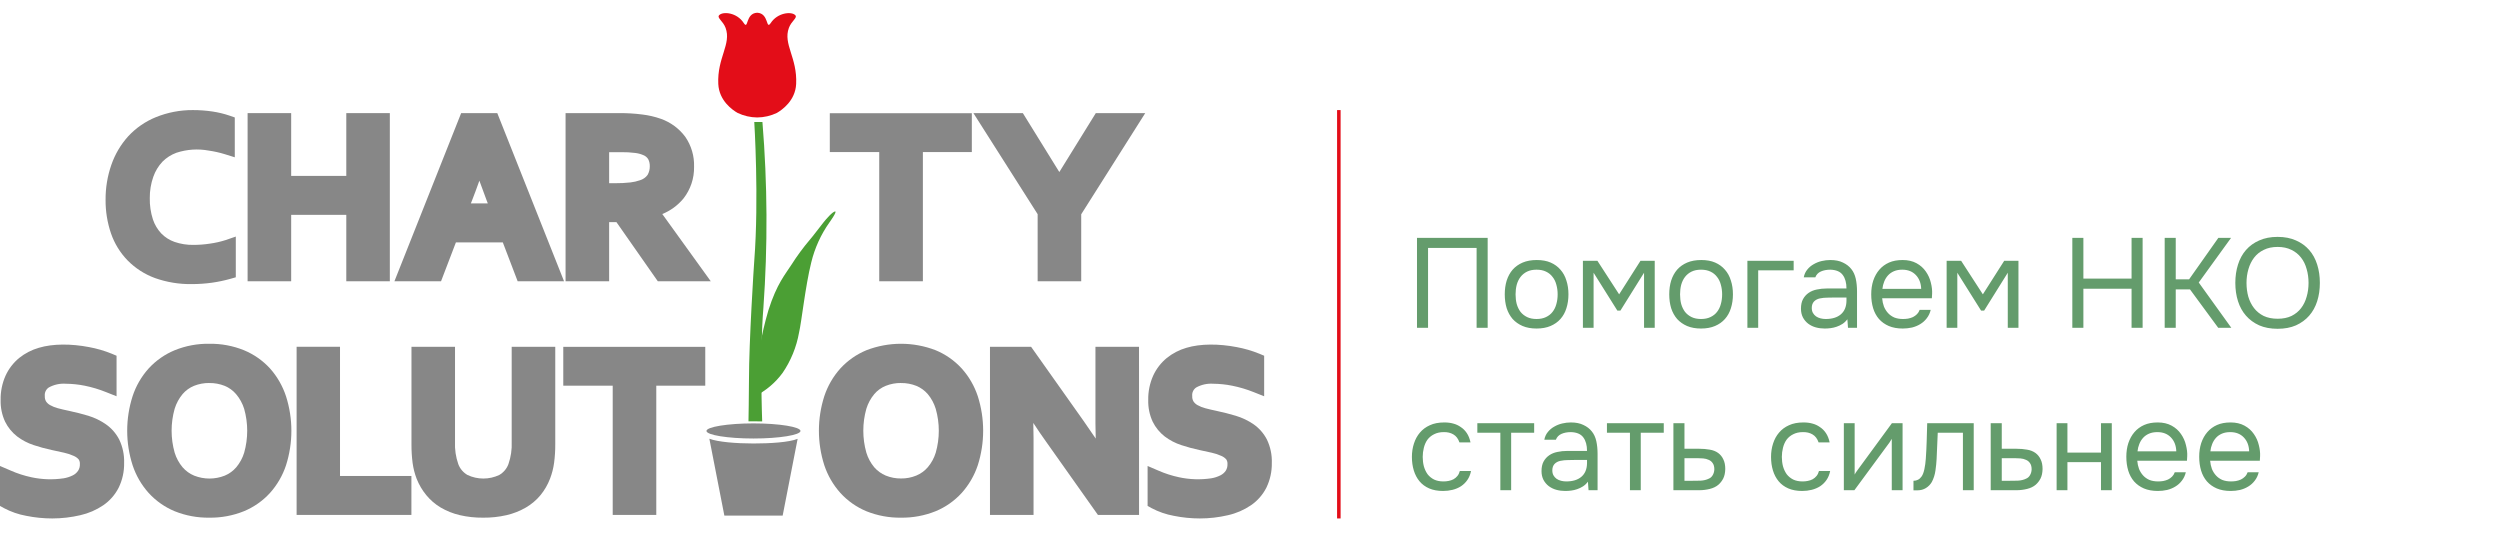 <?xml version="1.0" encoding="UTF-8"?> <svg xmlns="http://www.w3.org/2000/svg" width="708" height="154" viewBox="0 0 708 154" fill="none"> <g clip-path="url(#clip0_184_31)"> <path d="M54.33 80.455C50.776 80.514 47.24 79.935 43.89 78.745C40.965 77.674 38.314 75.967 36.13 73.745C34.02 71.568 32.415 68.953 31.43 66.085C30.392 63.033 29.875 59.828 29.9 56.605C29.874 53.233 30.425 49.881 31.53 46.695C32.562 43.706 34.184 40.955 36.3 38.605C38.489 36.24 41.173 34.386 44.16 33.175C47.48 31.834 51.03 31.154 54.61 31.175C56.464 31.172 58.316 31.305 60.15 31.575C61.799 31.818 63.422 32.209 65 32.745L66.49 33.265V44.545L63.63 43.655C62.168 43.207 60.674 42.872 59.16 42.655C56.088 42.078 52.919 42.288 49.95 43.265C48.465 43.81 47.117 44.674 46 45.795C44.854 47.021 43.976 48.472 43.42 50.055C42.733 52.004 42.394 54.059 42.42 56.125C42.382 58.16 42.679 60.187 43.3 62.125C43.795 63.614 44.607 64.979 45.68 66.125C46.728 67.195 48.007 68.009 49.42 68.505C51.147 69.097 52.964 69.385 54.79 69.355C56.353 69.352 57.914 69.231 59.46 68.995C60.959 68.787 62.438 68.453 63.88 67.995L66.78 66.995V78.525L65.18 78.985C63.482 79.458 61.755 79.819 60.01 80.065C58.128 80.325 56.23 80.455 54.33 80.455Z" fill="#878787"></path> <path d="M110.4 79.655H98.07V60.845H82.46V79.655H70.12V32.035H82.46V49.815H98.07V32.035H110.4V79.655Z" fill="#878787"></path> <path d="M159.74 79.655H146.6L142.4 68.655H129.11L124.9 79.655H111.7L130.6 32.035H140.83L159.74 79.655ZM133.35 57.605H138.15L137.82 56.755C137.19 55.095 136.5 53.225 135.76 51.165C135.013 53.265 134.32 55.132 133.68 56.765L133.35 57.605Z" fill="#878787"></path> <path d="M201.29 79.655H186.29L174.58 62.915H172.51V79.655H160.17V32.035H175.52C177.646 32.025 179.771 32.156 181.88 32.425C183.687 32.638 185.464 33.051 187.18 33.655C189.929 34.633 192.327 36.404 194.07 38.745C195.783 41.23 196.656 44.198 196.56 47.215C196.627 50.471 195.567 53.65 193.56 56.215C191.955 58.155 189.893 59.667 187.56 60.615L201.29 79.655ZM172.51 51.885H174.21C175.653 51.896 177.096 51.823 178.53 51.665C179.447 51.562 180.349 51.358 181.22 51.055C182.094 50.801 182.86 50.267 183.4 49.535C183.827 48.78 184.041 47.922 184.02 47.055C184.037 46.36 183.879 45.672 183.56 45.055C183.222 44.526 182.72 44.121 182.13 43.905C181.409 43.6 180.648 43.401 179.87 43.315C178.57 43.15 177.26 43.077 175.95 43.095H172.51V51.885Z" fill="#878787"></path> <path d="M261.36 79.655H249V43.065H235V32.065H275.22V43.065H261.36V79.655Z" fill="#878787"></path> <path d="M306.2 79.655H293.86V60.655L275.67 32.035H289.67L300 48.725L310.33 32.035H324.33L306.2 60.685V79.655Z" fill="#878787"></path> <path d="M14.81 146.825C12.335 146.824 9.866 146.576 7.44 146.085C5.237 145.687 3.109 144.952 1.13 143.905L0 143.275V131.965L3.08 133.285C4.945 134.102 6.889 134.729 8.88 135.155C11.887 135.806 14.987 135.908 18.03 135.455C18.934 135.309 19.811 135.026 20.63 134.615C21.231 134.319 21.745 133.871 22.12 133.315C22.484 132.747 22.659 132.078 22.62 131.405C22.65 130.951 22.534 130.499 22.29 130.115C21.905 129.68 21.426 129.338 20.89 129.115C20.025 128.72 19.119 128.418 18.19 128.215C17.057 127.948 15.867 127.688 14.62 127.435C12.906 127.067 11.214 126.606 9.55 126.055C7.862 125.504 6.277 124.676 4.86 123.605C3.423 122.49 2.257 121.065 1.45 119.435C0.555 117.508 0.121 115.399 0.18 113.275C0.134 110.9 0.612 108.544 1.58 106.375C2.468 104.438 3.785 102.729 5.43 101.375C7.079 100.057 8.972 99.078 11 98.495C15 97.295 20.21 97.335 25.21 98.295C27.419 98.7 29.58 99.33 31.66 100.175L33.01 100.745V112.225L30.01 111.035C28.068 110.255 26.06 109.653 24.01 109.235C22.238 108.878 20.437 108.691 18.63 108.675C16.962 108.558 15.296 108.922 13.83 109.725C13.434 109.985 13.117 110.35 12.916 110.779C12.715 111.208 12.636 111.684 12.69 112.155C12.655 112.681 12.773 113.205 13.03 113.665C13.322 114.106 13.717 114.47 14.18 114.725C14.878 115.116 15.625 115.416 16.4 115.615C17.4 115.875 18.4 116.125 19.56 116.355C21.46 116.765 23.29 117.225 25.01 117.745C26.788 118.291 28.471 119.107 30 120.165C31.588 121.282 32.882 122.768 33.77 124.495C34.751 126.55 35.224 128.81 35.15 131.085C35.199 133.506 34.675 135.905 33.62 138.085C32.606 140.092 31.103 141.811 29.25 143.085C27.276 144.425 25.068 145.382 22.74 145.905C20.141 146.514 17.48 146.823 14.81 146.825Z" fill="#878787"></path> <path d="M339.81 146.825C337.335 146.824 334.866 146.576 332.44 146.085C330.237 145.687 328.109 144.952 326.13 143.905L325 143.275V131.965L328.08 133.285C329.948 134.104 331.895 134.73 333.89 135.155C336.894 135.806 339.99 135.908 343.03 135.455C343.934 135.309 344.811 135.026 345.63 134.615C346.231 134.315 346.747 133.867 347.13 133.315C347.485 132.744 347.656 132.077 347.62 131.405C347.65 130.951 347.534 130.499 347.29 130.115C346.905 129.68 346.426 129.338 345.89 129.115C345.025 128.72 344.12 128.418 343.19 128.215C342.063 127.948 340.873 127.688 339.62 127.435C337.906 127.067 336.214 126.606 334.55 126.055C332.862 125.507 331.277 124.683 329.86 123.615C328.423 122.5 327.257 121.075 326.45 119.445C325.555 117.518 325.121 115.409 325.18 113.285C325.134 110.91 325.612 108.554 326.58 106.385C327.468 104.448 328.785 102.739 330.43 101.385C332.078 100.063 333.971 99.081 336 98.495C340 97.295 345.21 97.335 350.21 98.295C352.419 98.7 354.58 99.33 356.66 100.175L358.01 100.745V112.225L355.01 111.035C353.052 110.253 351.027 109.65 348.96 109.235C347.188 108.878 345.387 108.691 343.58 108.675C341.912 108.558 340.246 108.922 338.78 109.725C338.384 109.985 338.067 110.35 337.866 110.779C337.665 111.208 337.586 111.684 337.64 112.155C337.605 112.681 337.723 113.205 337.98 113.665C338.272 114.106 338.667 114.47 339.13 114.725C339.828 115.116 340.575 115.416 341.35 115.615C342.35 115.875 343.35 116.125 344.51 116.355C346.41 116.765 348.24 117.225 349.96 117.745C351.765 118.284 353.476 119.1 355.03 120.165C356.619 121.282 357.912 122.768 358.8 124.495C359.781 126.55 360.254 128.81 360.18 131.085C360.224 133.506 359.7 135.903 358.65 138.085C357.636 140.092 356.133 141.811 354.28 143.085C352.304 144.428 350.092 145.385 347.76 145.905C345.154 146.517 342.487 146.826 339.81 146.825Z" fill="#878787"></path> <path d="M59.28 146.605C55.932 146.654 52.608 146.039 49.5 144.795C46.681 143.631 44.154 141.859 42.1 139.605C40.056 137.328 38.507 134.651 37.55 131.745C35.513 125.391 35.513 118.559 37.55 112.205C38.505 109.298 40.055 106.621 42.1 104.345C44.158 102.101 46.685 100.336 49.5 99.175C52.606 97.921 55.931 97.302 59.28 97.355C62.632 97.303 65.96 97.922 69.07 99.175C71.885 100.336 74.412 102.101 76.47 104.345C78.501 106.635 80.043 109.317 81 112.225C83.027 118.584 83.027 125.416 81 131.775C80.041 134.669 78.495 137.335 76.46 139.605C74.405 141.855 71.878 143.624 69.06 144.785C65.953 146.033 62.628 146.652 59.28 146.605ZM59.28 108.465C57.798 108.449 56.328 108.72 54.95 109.265C53.7 109.777 52.589 110.579 51.71 111.605C50.691 112.829 49.927 114.243 49.46 115.765C48.313 119.826 48.313 124.124 49.46 128.185C49.924 129.705 50.689 131.117 51.71 132.335C52.606 133.371 53.733 134.183 55 134.705C57.776 135.798 60.864 135.798 63.64 134.705C64.896 134.184 66.013 133.375 66.9 132.345C67.922 131.131 68.687 129.723 69.15 128.205C70.297 124.144 70.297 119.846 69.15 115.785C68.672 114.251 67.89 112.829 66.85 111.605C65.972 110.578 64.861 109.776 63.61 109.265C62.232 108.723 60.761 108.454 59.28 108.475V108.465Z" fill="#878787"></path> <path d="M116.51 145.825H84V98.205H96.29V134.795H116.51V145.825Z" fill="#878787"></path> <path d="M136.83 146.605C134.596 146.629 132.367 146.387 130.19 145.885C128.292 145.438 126.472 144.71 124.79 143.725C123.232 142.795 121.848 141.6 120.7 140.195C119.57 138.813 118.659 137.265 118 135.605C117.446 134.157 117.06 132.651 116.85 131.115C116.629 129.384 116.522 127.64 116.53 125.895V98.205H128.86V125.135C128.763 127.278 129.079 129.421 129.79 131.445C130.273 132.74 131.193 133.825 132.39 134.515C133.797 135.179 135.334 135.523 136.89 135.523C138.446 135.523 139.983 135.179 141.39 134.515C142.59 133.823 143.51 132.734 143.99 131.435C144.693 129.412 145.005 127.274 144.91 125.135V98.205H157.25V125.845C157.26 127.591 157.15 129.335 156.92 131.065C156.715 132.605 156.329 134.115 155.77 135.565C155.127 137.248 154.219 138.818 153.08 140.215C151.91 141.629 150.498 142.824 148.91 143.745C147.204 144.73 145.36 145.454 143.44 145.895C141.272 146.39 139.054 146.628 136.83 146.605Z" fill="#878787"></path> <path d="M185.86 145.825H173.52V109.225H159.52V98.225H199.73V109.225H185.86V145.825Z" fill="#878787"></path> <path d="M255.17 146.605C251.822 146.654 248.498 146.039 245.39 144.795C242.575 143.63 240.051 141.858 238 139.605C235.957 137.326 234.404 134.65 233.44 131.745C231.407 125.39 231.407 118.56 233.44 112.205C234.399 109.3 235.948 106.624 237.99 104.345C240.048 102.101 242.575 100.336 245.39 99.175C251.684 96.749 258.656 96.749 264.95 99.175C267.768 100.331 270.295 102.097 272.35 104.345C274.396 106.622 275.949 109.298 276.91 112.205C278.937 118.564 278.937 125.396 276.91 131.755C275.945 134.657 274.393 137.329 272.35 139.605C270.295 141.855 267.768 143.624 264.95 144.785C261.842 146.032 258.518 146.651 255.17 146.605ZM255.17 108.465C253.692 108.447 252.224 108.719 250.85 109.265C249.593 109.77 248.478 110.573 247.6 111.605C246.581 112.829 245.817 114.243 245.35 115.765C244.203 119.826 244.203 124.124 245.35 128.185C245.81 129.705 246.572 131.116 247.59 132.335C248.483 133.357 249.598 134.161 250.85 134.685C252.222 135.241 253.69 135.52 255.17 135.505C256.647 135.524 258.113 135.245 259.48 134.685C260.741 134.167 261.861 133.358 262.75 132.325C263.773 131.12 264.539 129.717 265 128.205C266.16 124.146 266.16 119.844 265 115.785C264.537 114.258 263.771 112.84 262.75 111.615C261.869 110.591 260.759 109.789 259.51 109.275C258.129 108.728 256.655 108.456 255.17 108.475V108.465Z" fill="#878787"></path> <path d="M322.58 145.825H310.93L296.19 124.995C295.03 123.382 293.843 121.642 292.63 119.775C292.68 121.405 292.7 122.835 292.7 124.045V145.825H280.36V98.205H292L306.87 119.205C308.1 120.945 309.25 122.635 310.31 124.205C310.26 122.485 310.23 121.055 310.23 119.915V98.205H322.57L322.58 145.825Z" fill="#878787"></path> <path d="M205.14 146.025H221.65L225.89 124.275C223.48 125.275 218.01 125.595 213.39 125.595C208.51 125.595 203.25 125.165 200.89 124.245L205.14 146.025Z" fill="#878787"></path> <path d="M213.39 124.185C206.03 124.185 200.07 123.185 200.07 122.045C200.07 120.905 206.07 119.905 213.39 119.905C220.71 119.905 226.7 120.905 226.7 122.045C226.7 123.185 220.74 124.185 213.39 124.185Z" fill="#878787"></path> <path d="M215.85 119.335C215.85 119.335 215.13 100.075 216.19 87.225C217.448 69.684 217.358 52.072 215.92 34.545H213.61C213.61 34.545 214.97 56.215 213.61 73.815C213.5 75.155 212.11 96.705 212.11 107.535C212.11 111.395 211.97 119.325 211.97 119.325L215.85 119.335Z" fill="#4B9F34"></path> <path d="M215.1 98.605C215.734 94.984 216.572 91.402 217.61 87.875C220 80.305 222.47 77.605 224.15 74.955C225.724 72.474 227.468 70.105 229.37 67.865C230.37 66.715 231.71 64.865 233.14 63.075C234.02 61.945 235.86 59.885 236.51 59.885C237.16 59.885 234.88 63.015 234.88 63.015C232.475 66.422 230.735 70.253 229.75 74.305C228.07 81.025 226.98 91.305 226.29 94.185C225.564 98.279 223.975 102.172 221.63 105.605C219.575 108.399 216.889 110.667 213.79 112.225L215.1 98.605Z" fill="#4B9F34"></path> <path d="M214.43 33.265C216.358 33.251 218.259 32.814 220 31.985C221.45 31.145 225.25 28.525 225.47 23.775C225.83 16.345 221.72 12.505 223.41 7.905C224.13 5.905 225.97 5.045 225.2 4.275C224.12 3.195 220.2 3.565 218.27 6.525C216.86 8.605 217.83 3.755 214.43 3.605C211.04 3.755 212.01 8.605 210.63 6.525C208.7 3.525 204.78 3.195 203.69 4.275C202.92 5.045 204.76 5.925 205.49 7.905C207.18 12.505 203.07 16.345 203.42 23.785C203.65 28.535 207.42 31.145 208.9 31.985C210.628 32.809 212.515 33.246 214.43 33.265Z" fill="#E30D18"></path> </g> <path d="M379.16 31.174L379.16 146.825" stroke="#E30D18"></path> <path d="M421.308 92.825H418.176V70.217H404.424V92.825H401.292V67.373H421.308V92.825ZM435.221 73.637C436.733 73.637 438.041 73.877 439.145 74.357C440.249 74.837 441.173 75.509 441.917 76.373C442.685 77.237 443.249 78.269 443.609 79.469C443.993 80.645 444.185 81.941 444.185 83.357C444.185 84.773 443.993 86.081 443.609 87.281C443.249 88.457 442.685 89.477 441.917 90.341C441.173 91.181 440.237 91.841 439.109 92.321C437.981 92.801 436.661 93.041 435.149 93.041C433.637 93.041 432.317 92.801 431.189 92.321C430.085 91.841 429.149 91.181 428.381 90.341C427.637 89.477 427.073 88.457 426.689 87.281C426.329 86.081 426.149 84.773 426.149 83.357C426.149 81.941 426.329 80.645 426.689 79.469C427.073 78.269 427.637 77.237 428.381 76.373C429.149 75.509 430.097 74.837 431.225 74.357C432.353 73.877 433.685 73.637 435.221 73.637ZM435.149 90.341C436.181 90.341 437.069 90.161 437.813 89.801C438.581 89.441 439.205 88.949 439.685 88.325C440.189 87.677 440.549 86.933 440.765 86.093C441.005 85.253 441.125 84.341 441.125 83.357C441.125 82.397 441.005 81.497 440.765 80.657C440.549 79.793 440.189 79.049 439.685 78.425C439.205 77.777 438.581 77.273 437.813 76.913C437.069 76.553 436.181 76.373 435.149 76.373C434.117 76.373 433.229 76.553 432.485 76.913C431.741 77.273 431.117 77.777 430.613 78.425C430.133 79.049 429.773 79.793 429.533 80.657C429.317 81.497 429.209 82.397 429.209 83.357C429.209 84.341 429.317 85.253 429.533 86.093C429.773 86.933 430.133 87.677 430.613 88.325C431.117 88.949 431.741 89.441 432.485 89.801C433.229 90.161 434.117 90.341 435.149 90.341ZM448.279 73.853H452.383L458.539 83.357L464.587 73.853H468.619V92.825H465.595V77.237L458.899 87.965H458.035L451.303 77.237V92.825H448.279V73.853ZM481.803 73.637C483.315 73.637 484.623 73.877 485.727 74.357C486.831 74.837 487.755 75.509 488.499 76.373C489.267 77.237 489.831 78.269 490.191 79.469C490.575 80.645 490.767 81.941 490.767 83.357C490.767 84.773 490.575 86.081 490.191 87.281C489.831 88.457 489.267 89.477 488.499 90.341C487.755 91.181 486.819 91.841 485.691 92.321C484.563 92.801 483.243 93.041 481.731 93.041C480.219 93.041 478.899 92.801 477.771 92.321C476.667 91.841 475.731 91.181 474.963 90.341C474.219 89.477 473.655 88.457 473.271 87.281C472.911 86.081 472.731 84.773 472.731 83.357C472.731 81.941 472.911 80.645 473.271 79.469C473.655 78.269 474.219 77.237 474.963 76.373C475.731 75.509 476.679 74.837 477.807 74.357C478.935 73.877 480.267 73.637 481.803 73.637ZM481.731 90.341C482.763 90.341 483.651 90.161 484.395 89.801C485.163 89.441 485.787 88.949 486.267 88.325C486.771 87.677 487.131 86.933 487.347 86.093C487.587 85.253 487.707 84.341 487.707 83.357C487.707 82.397 487.587 81.497 487.347 80.657C487.131 79.793 486.771 79.049 486.267 78.425C485.787 77.777 485.163 77.273 484.395 76.913C483.651 76.553 482.763 76.373 481.731 76.373C480.699 76.373 479.811 76.553 479.067 76.913C478.323 77.273 477.699 77.777 477.195 78.425C476.715 79.049 476.355 79.793 476.115 80.657C475.899 81.497 475.791 82.397 475.791 83.357C475.791 84.341 475.899 85.253 476.115 86.093C476.355 86.933 476.715 87.677 477.195 88.325C477.699 88.949 478.323 89.441 479.067 89.801C479.811 90.161 480.699 90.341 481.731 90.341ZM494.861 92.825V73.853H507.965V76.553H497.921V92.825H494.861ZM523.173 90.413C522.765 90.965 522.297 91.409 521.769 91.745C521.241 92.081 520.689 92.345 520.113 92.537C519.561 92.729 518.997 92.861 518.421 92.933C517.869 93.005 517.317 93.041 516.765 93.041C515.877 93.041 515.037 92.933 514.245 92.717C513.453 92.501 512.733 92.153 512.085 91.673C511.461 91.193 510.957 90.593 510.573 89.873C510.213 89.153 510.033 88.337 510.033 87.425C510.033 86.345 510.225 85.445 510.609 84.725C511.017 83.981 511.557 83.381 512.229 82.925C512.901 82.469 513.669 82.157 514.533 81.989C515.421 81.797 516.357 81.701 517.341 81.701H522.921C522.921 80.093 522.573 78.821 521.877 77.885C521.181 76.925 520.005 76.421 518.349 76.373C517.341 76.373 516.453 76.541 515.685 76.877C514.917 77.213 514.389 77.765 514.101 78.533H510.825C510.993 77.669 511.329 76.937 511.833 76.337C512.337 75.713 512.937 75.209 513.633 74.825C514.329 74.417 515.085 74.117 515.901 73.925C516.717 73.733 517.533 73.637 518.349 73.637C519.765 73.637 520.953 73.877 521.913 74.357C522.897 74.813 523.689 75.425 524.289 76.193C524.889 76.937 525.309 77.849 525.549 78.929C525.789 80.009 525.909 81.221 525.909 82.565V92.825H523.353L523.173 90.413ZM519.573 84.257C518.997 84.257 518.325 84.269 517.557 84.293C516.813 84.293 516.093 84.365 515.397 84.509C514.701 84.653 514.137 84.953 513.705 85.409C513.297 85.865 513.093 86.465 513.093 87.209C513.093 87.761 513.201 88.229 513.417 88.613C513.633 88.997 513.921 89.321 514.281 89.585C514.665 89.849 515.097 90.041 515.577 90.161C516.057 90.281 516.549 90.341 517.053 90.341C518.853 90.341 520.269 89.909 521.301 89.045C522.357 88.157 522.897 86.873 522.921 85.193V84.257H519.573ZM533.026 84.473C533.098 85.313 533.266 86.093 533.53 86.813C533.818 87.509 534.202 88.121 534.682 88.649C535.162 89.177 535.75 89.597 536.446 89.909C537.166 90.197 537.994 90.341 538.93 90.341C539.386 90.341 539.854 90.305 540.334 90.233C540.838 90.137 541.306 89.993 541.738 89.801C542.17 89.585 542.554 89.309 542.89 88.973C543.226 88.637 543.478 88.229 543.646 87.749H546.778C546.562 88.661 546.19 89.453 545.662 90.125C545.158 90.797 544.546 91.349 543.826 91.781C543.13 92.213 542.35 92.537 541.486 92.753C540.622 92.945 539.746 93.041 538.858 93.041C537.346 93.041 536.026 92.801 534.898 92.321C533.794 91.841 532.87 91.181 532.126 90.341C531.382 89.477 530.83 88.457 530.47 87.281C530.11 86.081 529.93 84.773 529.93 83.357C529.93 81.941 530.122 80.645 530.506 79.469C530.914 78.269 531.49 77.237 532.234 76.373C532.978 75.509 533.89 74.837 534.97 74.357C536.05 73.877 537.334 73.637 538.822 73.637C540.334 73.637 541.642 73.937 542.746 74.537C543.85 75.137 544.738 75.929 545.41 76.913C546.082 77.873 546.55 78.917 546.814 80.045C547.102 81.173 547.222 82.217 547.174 83.177C547.174 83.393 547.162 83.609 547.138 83.825C547.138 84.041 547.126 84.257 547.102 84.473H533.026ZM544.078 81.809C544.03 80.201 543.526 78.893 542.566 77.885C541.606 76.877 540.322 76.373 538.714 76.373C537.826 76.373 537.046 76.517 536.374 76.805C535.702 77.093 535.138 77.489 534.682 77.993C534.226 78.497 533.866 79.085 533.602 79.757C533.338 80.405 533.17 81.089 533.098 81.809H544.078ZM551.287 73.853H555.391L561.547 83.357L567.595 73.853H571.627V92.825H568.603V77.237L561.907 87.965H561.043L554.311 77.237V92.825H551.287V73.853ZM590.014 78.893H603.658V67.373H606.79V92.825H603.658V81.773H590.014V92.825H586.882V67.373H590.014V78.893ZM616.17 92.825H613.038V67.373H616.17V79.109H619.95L628.23 67.373H631.83L622.686 80.009L631.902 92.825H628.194L620.202 81.953H616.17V92.825ZM645.032 93.113C643.04 93.113 641.3 92.789 639.812 92.141C638.324 91.469 637.076 90.557 636.068 89.405C635.06 88.253 634.304 86.885 633.8 85.301C633.296 83.717 633.044 81.989 633.044 80.117C633.044 78.245 633.296 76.517 633.8 74.933C634.304 73.325 635.06 71.945 636.068 70.793C637.076 69.641 638.324 68.741 639.812 68.093C641.3 67.421 643.04 67.085 645.032 67.085C647 67.085 648.728 67.421 650.216 68.093C651.704 68.741 652.952 69.641 653.96 70.793C654.968 71.945 655.724 73.325 656.228 74.933C656.732 76.517 656.984 78.245 656.984 80.117C656.984 81.989 656.732 83.717 656.228 85.301C655.724 86.885 654.968 88.253 653.96 89.405C652.952 90.557 651.704 91.469 650.216 92.141C648.728 92.789 647 93.113 645.032 93.113ZM645.032 69.929C643.52 69.929 642.212 70.205 641.108 70.757C640.004 71.285 639.092 72.017 638.372 72.953C637.652 73.889 637.112 74.981 636.752 76.229C636.392 77.453 636.212 78.749 636.212 80.117C636.212 81.485 636.38 82.781 636.716 84.005C637.076 85.229 637.616 86.309 638.336 87.245C639.056 88.181 639.968 88.925 641.072 89.477C642.2 90.005 643.52 90.269 645.032 90.269C646.544 90.269 647.852 90.005 648.956 89.477C650.06 88.925 650.96 88.193 651.656 87.281C652.376 86.345 652.904 85.265 653.24 84.041C653.6 82.817 653.78 81.509 653.78 80.117C653.78 78.725 653.6 77.417 653.24 76.193C652.904 74.945 652.376 73.865 651.656 72.953C650.936 72.017 650.024 71.285 648.92 70.757C647.816 70.205 646.52 69.929 645.032 69.929ZM408.672 139.041C407.16 139.041 405.852 138.801 404.748 138.321C403.644 137.841 402.732 137.169 402.012 136.305C401.292 135.441 400.752 134.421 400.392 133.245C400.032 132.069 399.852 130.785 399.852 129.393C399.852 128.049 400.044 126.789 400.428 125.613C400.812 124.413 401.376 123.381 402.12 122.517C402.864 121.629 403.8 120.933 404.928 120.429C406.056 119.901 407.424 119.637 409.032 119.637C409.992 119.637 410.844 119.745 411.588 119.961C412.332 120.153 413.028 120.477 413.676 120.933C414.348 121.365 414.924 121.941 415.404 122.661C415.884 123.381 416.232 124.257 416.448 125.289H413.316C412.956 124.233 412.38 123.477 411.588 123.021C410.82 122.565 409.908 122.349 408.852 122.373C407.82 122.373 406.908 122.577 406.116 122.985C405.348 123.369 404.724 123.885 404.244 124.533C403.788 125.181 403.452 125.937 403.236 126.801C403.02 127.641 402.912 128.505 402.912 129.393C402.912 130.329 403.02 131.217 403.236 132.057C403.476 132.897 403.824 133.641 404.28 134.289C404.76 134.913 405.372 135.417 406.116 135.801C406.86 136.161 407.748 136.341 408.78 136.341C409.284 136.341 409.776 136.293 410.256 136.197C410.76 136.101 411.216 135.945 411.624 135.729C412.056 135.489 412.428 135.177 412.74 134.793C413.052 134.409 413.28 133.941 413.424 133.389H416.592C416.4 134.373 416.052 135.225 415.548 135.945C415.068 136.641 414.468 137.229 413.748 137.709C413.028 138.165 412.236 138.501 411.372 138.717C410.508 138.933 409.608 139.041 408.672 139.041ZM434.474 119.853V122.553H427.958V138.825H424.898V122.553H418.382V119.853H434.474ZM449.697 136.413C449.289 136.965 448.821 137.409 448.293 137.745C447.765 138.081 447.213 138.345 446.637 138.537C446.085 138.729 445.521 138.861 444.945 138.933C444.393 139.005 443.841 139.041 443.289 139.041C442.401 139.041 441.561 138.933 440.769 138.717C439.977 138.501 439.257 138.153 438.609 137.673C437.985 137.193 437.481 136.593 437.097 135.873C436.737 135.153 436.557 134.337 436.557 133.425C436.557 132.345 436.749 131.445 437.133 130.725C437.541 129.981 438.081 129.381 438.753 128.925C439.425 128.469 440.193 128.157 441.057 127.989C441.945 127.797 442.881 127.701 443.865 127.701H449.445C449.445 126.093 449.097 124.821 448.401 123.885C447.705 122.925 446.529 122.421 444.873 122.373C443.865 122.373 442.977 122.541 442.209 122.877C441.441 123.213 440.913 123.765 440.625 124.533H437.349C437.517 123.669 437.853 122.937 438.357 122.337C438.861 121.713 439.461 121.209 440.157 120.825C440.853 120.417 441.609 120.117 442.425 119.925C443.241 119.733 444.057 119.637 444.873 119.637C446.289 119.637 447.477 119.877 448.437 120.357C449.421 120.813 450.213 121.425 450.813 122.193C451.413 122.937 451.833 123.849 452.073 124.929C452.313 126.009 452.433 127.221 452.433 128.565V138.825H449.877L449.697 136.413ZM446.097 130.257C445.521 130.257 444.849 130.269 444.081 130.293C443.337 130.293 442.617 130.365 441.921 130.509C441.225 130.653 440.661 130.953 440.229 131.409C439.821 131.865 439.617 132.465 439.617 133.209C439.617 133.761 439.725 134.229 439.941 134.613C440.157 134.997 440.445 135.321 440.805 135.585C441.189 135.849 441.621 136.041 442.101 136.161C442.581 136.281 443.073 136.341 443.577 136.341C445.377 136.341 446.793 135.909 447.825 135.045C448.881 134.157 449.421 132.873 449.445 131.193V130.257H446.097ZM471.178 119.853V122.553H464.662V138.825H461.602V122.553H455.086V119.853H471.178ZM473.908 119.853H477.04V127.089H481.216C482.296 127.089 483.292 127.173 484.204 127.341C485.116 127.485 485.908 127.797 486.58 128.277C487.228 128.757 487.72 129.369 488.056 130.113C488.416 130.833 488.596 131.733 488.596 132.813C488.572 133.893 488.38 134.793 488.02 135.513C487.66 136.209 487.204 136.797 486.652 137.277C486.004 137.829 485.188 138.225 484.204 138.465C483.244 138.705 482.26 138.825 481.252 138.825H473.908V119.853ZM478.84 136.161C479.752 136.161 480.664 136.149 481.576 136.125C482.488 136.077 483.28 135.885 483.952 135.549C484.408 135.357 484.768 135.033 485.032 134.577C485.32 134.097 485.476 133.545 485.5 132.921C485.5 132.177 485.344 131.589 485.032 131.157C484.744 130.725 484.36 130.413 483.88 130.221C483.424 130.005 482.908 129.873 482.332 129.825C481.756 129.777 481.192 129.753 480.64 129.753H477.04V136.161H478.84ZM510.379 139.041C508.867 139.041 507.559 138.801 506.455 138.321C505.351 137.841 504.439 137.169 503.719 136.305C502.999 135.441 502.459 134.421 502.099 133.245C501.739 132.069 501.559 130.785 501.559 129.393C501.559 128.049 501.751 126.789 502.135 125.613C502.519 124.413 503.083 123.381 503.827 122.517C504.571 121.629 505.507 120.933 506.635 120.429C507.763 119.901 509.131 119.637 510.739 119.637C511.699 119.637 512.551 119.745 513.295 119.961C514.039 120.153 514.735 120.477 515.383 120.933C516.055 121.365 516.631 121.941 517.111 122.661C517.591 123.381 517.939 124.257 518.155 125.289H515.023C514.663 124.233 514.087 123.477 513.295 123.021C512.527 122.565 511.615 122.349 510.559 122.373C509.527 122.373 508.615 122.577 507.823 122.985C507.055 123.369 506.431 123.885 505.951 124.533C505.495 125.181 505.159 125.937 504.943 126.801C504.727 127.641 504.619 128.505 504.619 129.393C504.619 130.329 504.727 131.217 504.943 132.057C505.183 132.897 505.531 133.641 505.987 134.289C506.467 134.913 507.079 135.417 507.823 135.801C508.567 136.161 509.455 136.341 510.487 136.341C510.991 136.341 511.483 136.293 511.963 136.197C512.467 136.101 512.923 135.945 513.331 135.729C513.763 135.489 514.135 135.177 514.447 134.793C514.759 134.409 514.987 133.941 515.131 133.389H518.299C518.107 134.373 517.759 135.225 517.255 135.945C516.775 136.641 516.175 137.229 515.455 137.709C514.735 138.165 513.943 138.501 513.079 138.717C512.215 138.933 511.315 139.041 510.379 139.041ZM525.165 138.825H522.177V119.853H525.237V134.397C525.405 134.061 525.633 133.701 525.921 133.317C526.209 132.909 526.437 132.597 526.605 132.381L535.785 119.853H538.809V138.825H535.749V124.281C535.557 124.641 535.341 124.989 535.101 125.325C534.885 125.637 534.681 125.913 534.489 126.153L525.165 138.825ZM545.387 129.933C545.507 128.205 545.591 126.525 545.639 124.893C545.711 123.261 545.759 121.581 545.783 119.853H558.959V138.825H555.899V122.553H548.771L548.447 130.005C548.399 130.965 548.291 132.045 548.123 133.245C547.955 134.445 547.607 135.537 547.079 136.521C546.671 137.217 546.119 137.781 545.423 138.213C544.727 138.645 543.923 138.861 543.011 138.861H541.895V136.161C542.855 136.161 543.623 135.753 544.199 134.937C544.535 134.457 544.799 133.761 544.991 132.849C545.183 131.937 545.315 130.965 545.387 129.933ZM563.767 119.853H566.899V127.089H571.075C572.155 127.089 573.151 127.173 574.063 127.341C574.975 127.485 575.767 127.797 576.439 128.277C577.087 128.757 577.579 129.369 577.915 130.113C578.275 130.833 578.455 131.733 578.455 132.813C578.431 133.893 578.239 134.793 577.879 135.513C577.519 136.209 577.063 136.797 576.511 137.277C575.863 137.829 575.047 138.225 574.063 138.465C573.103 138.705 572.119 138.825 571.111 138.825H563.767V119.853ZM568.699 136.161C569.611 136.161 570.523 136.149 571.435 136.125C572.347 136.077 573.139 135.885 573.811 135.549C574.267 135.357 574.627 135.033 574.891 134.577C575.179 134.097 575.335 133.545 575.359 132.921C575.359 132.177 575.203 131.589 574.891 131.157C574.603 130.725 574.219 130.413 573.739 130.221C573.283 130.005 572.767 129.873 572.191 129.825C571.615 129.777 571.051 129.753 570.499 129.753H566.899V136.161H568.699ZM582.435 138.825V119.853H585.495V128.169H594.999V119.853H598.059V138.825H594.999V130.869H585.495V138.825H582.435ZM605.272 130.473C605.344 131.313 605.512 132.093 605.776 132.813C606.064 133.509 606.448 134.121 606.928 134.649C607.408 135.177 607.996 135.597 608.692 135.909C609.412 136.197 610.24 136.341 611.176 136.341C611.632 136.341 612.1 136.305 612.58 136.233C613.084 136.137 613.552 135.993 613.984 135.801C614.416 135.585 614.8 135.309 615.136 134.973C615.472 134.637 615.724 134.229 615.892 133.749H619.024C618.808 134.661 618.436 135.453 617.908 136.125C617.404 136.797 616.792 137.349 616.072 137.781C615.376 138.213 614.596 138.537 613.732 138.753C612.868 138.945 611.992 139.041 611.104 139.041C609.592 139.041 608.272 138.801 607.144 138.321C606.04 137.841 605.116 137.181 604.372 136.341C603.628 135.477 603.076 134.457 602.716 133.281C602.356 132.081 602.176 130.773 602.176 129.357C602.176 127.941 602.368 126.645 602.752 125.469C603.16 124.269 603.736 123.237 604.48 122.373C605.224 121.509 606.136 120.837 607.216 120.357C608.296 119.877 609.58 119.637 611.068 119.637C612.58 119.637 613.888 119.937 614.992 120.537C616.096 121.137 616.984 121.929 617.656 122.913C618.328 123.873 618.796 124.917 619.06 126.045C619.348 127.173 619.468 128.217 619.42 129.177C619.42 129.393 619.408 129.609 619.384 129.825C619.384 130.041 619.372 130.257 619.348 130.473H605.272ZM616.324 127.809C616.276 126.201 615.772 124.893 614.812 123.885C613.852 122.877 612.568 122.373 610.96 122.373C610.072 122.373 609.292 122.517 608.62 122.805C607.948 123.093 607.384 123.489 606.928 123.993C606.472 124.497 606.112 125.085 605.848 125.757C605.584 126.405 605.416 127.089 605.344 127.809H616.324ZM625.909 130.473C625.981 131.313 626.149 132.093 626.413 132.813C626.701 133.509 627.085 134.121 627.565 134.649C628.045 135.177 628.633 135.597 629.329 135.909C630.049 136.197 630.877 136.341 631.813 136.341C632.269 136.341 632.737 136.305 633.217 136.233C633.721 136.137 634.189 135.993 634.621 135.801C635.053 135.585 635.437 135.309 635.773 134.973C636.109 134.637 636.361 134.229 636.529 133.749H639.661C639.445 134.661 639.073 135.453 638.545 136.125C638.041 136.797 637.429 137.349 636.709 137.781C636.013 138.213 635.233 138.537 634.369 138.753C633.505 138.945 632.629 139.041 631.741 139.041C630.229 139.041 628.909 138.801 627.781 138.321C626.677 137.841 625.753 137.181 625.009 136.341C624.265 135.477 623.713 134.457 623.353 133.281C622.993 132.081 622.813 130.773 622.813 129.357C622.813 127.941 623.005 126.645 623.389 125.469C623.797 124.269 624.373 123.237 625.117 122.373C625.861 121.509 626.773 120.837 627.853 120.357C628.933 119.877 630.217 119.637 631.705 119.637C633.217 119.637 634.525 119.937 635.629 120.537C636.733 121.137 637.621 121.929 638.293 122.913C638.965 123.873 639.433 124.917 639.697 126.045C639.985 127.173 640.105 128.217 640.057 129.177C640.057 129.393 640.045 129.609 640.021 129.825C640.021 130.041 640.009 130.257 639.985 130.473H625.909ZM636.961 127.809C636.913 126.201 636.409 124.893 635.449 123.885C634.489 122.877 633.205 122.373 631.597 122.373C630.709 122.373 629.929 122.517 629.257 122.805C628.585 123.093 628.021 123.489 627.565 123.993C627.109 124.497 626.749 125.085 626.485 125.757C626.221 126.405 626.053 127.089 625.981 127.809H636.961Z" fill="#649C6C"></path> <defs> <clipPath id="clip0_184_31"> <rect width="360.16" height="143.22" fill="white" transform="translate(0 3.605)"></rect> </clipPath> </defs> </svg> 